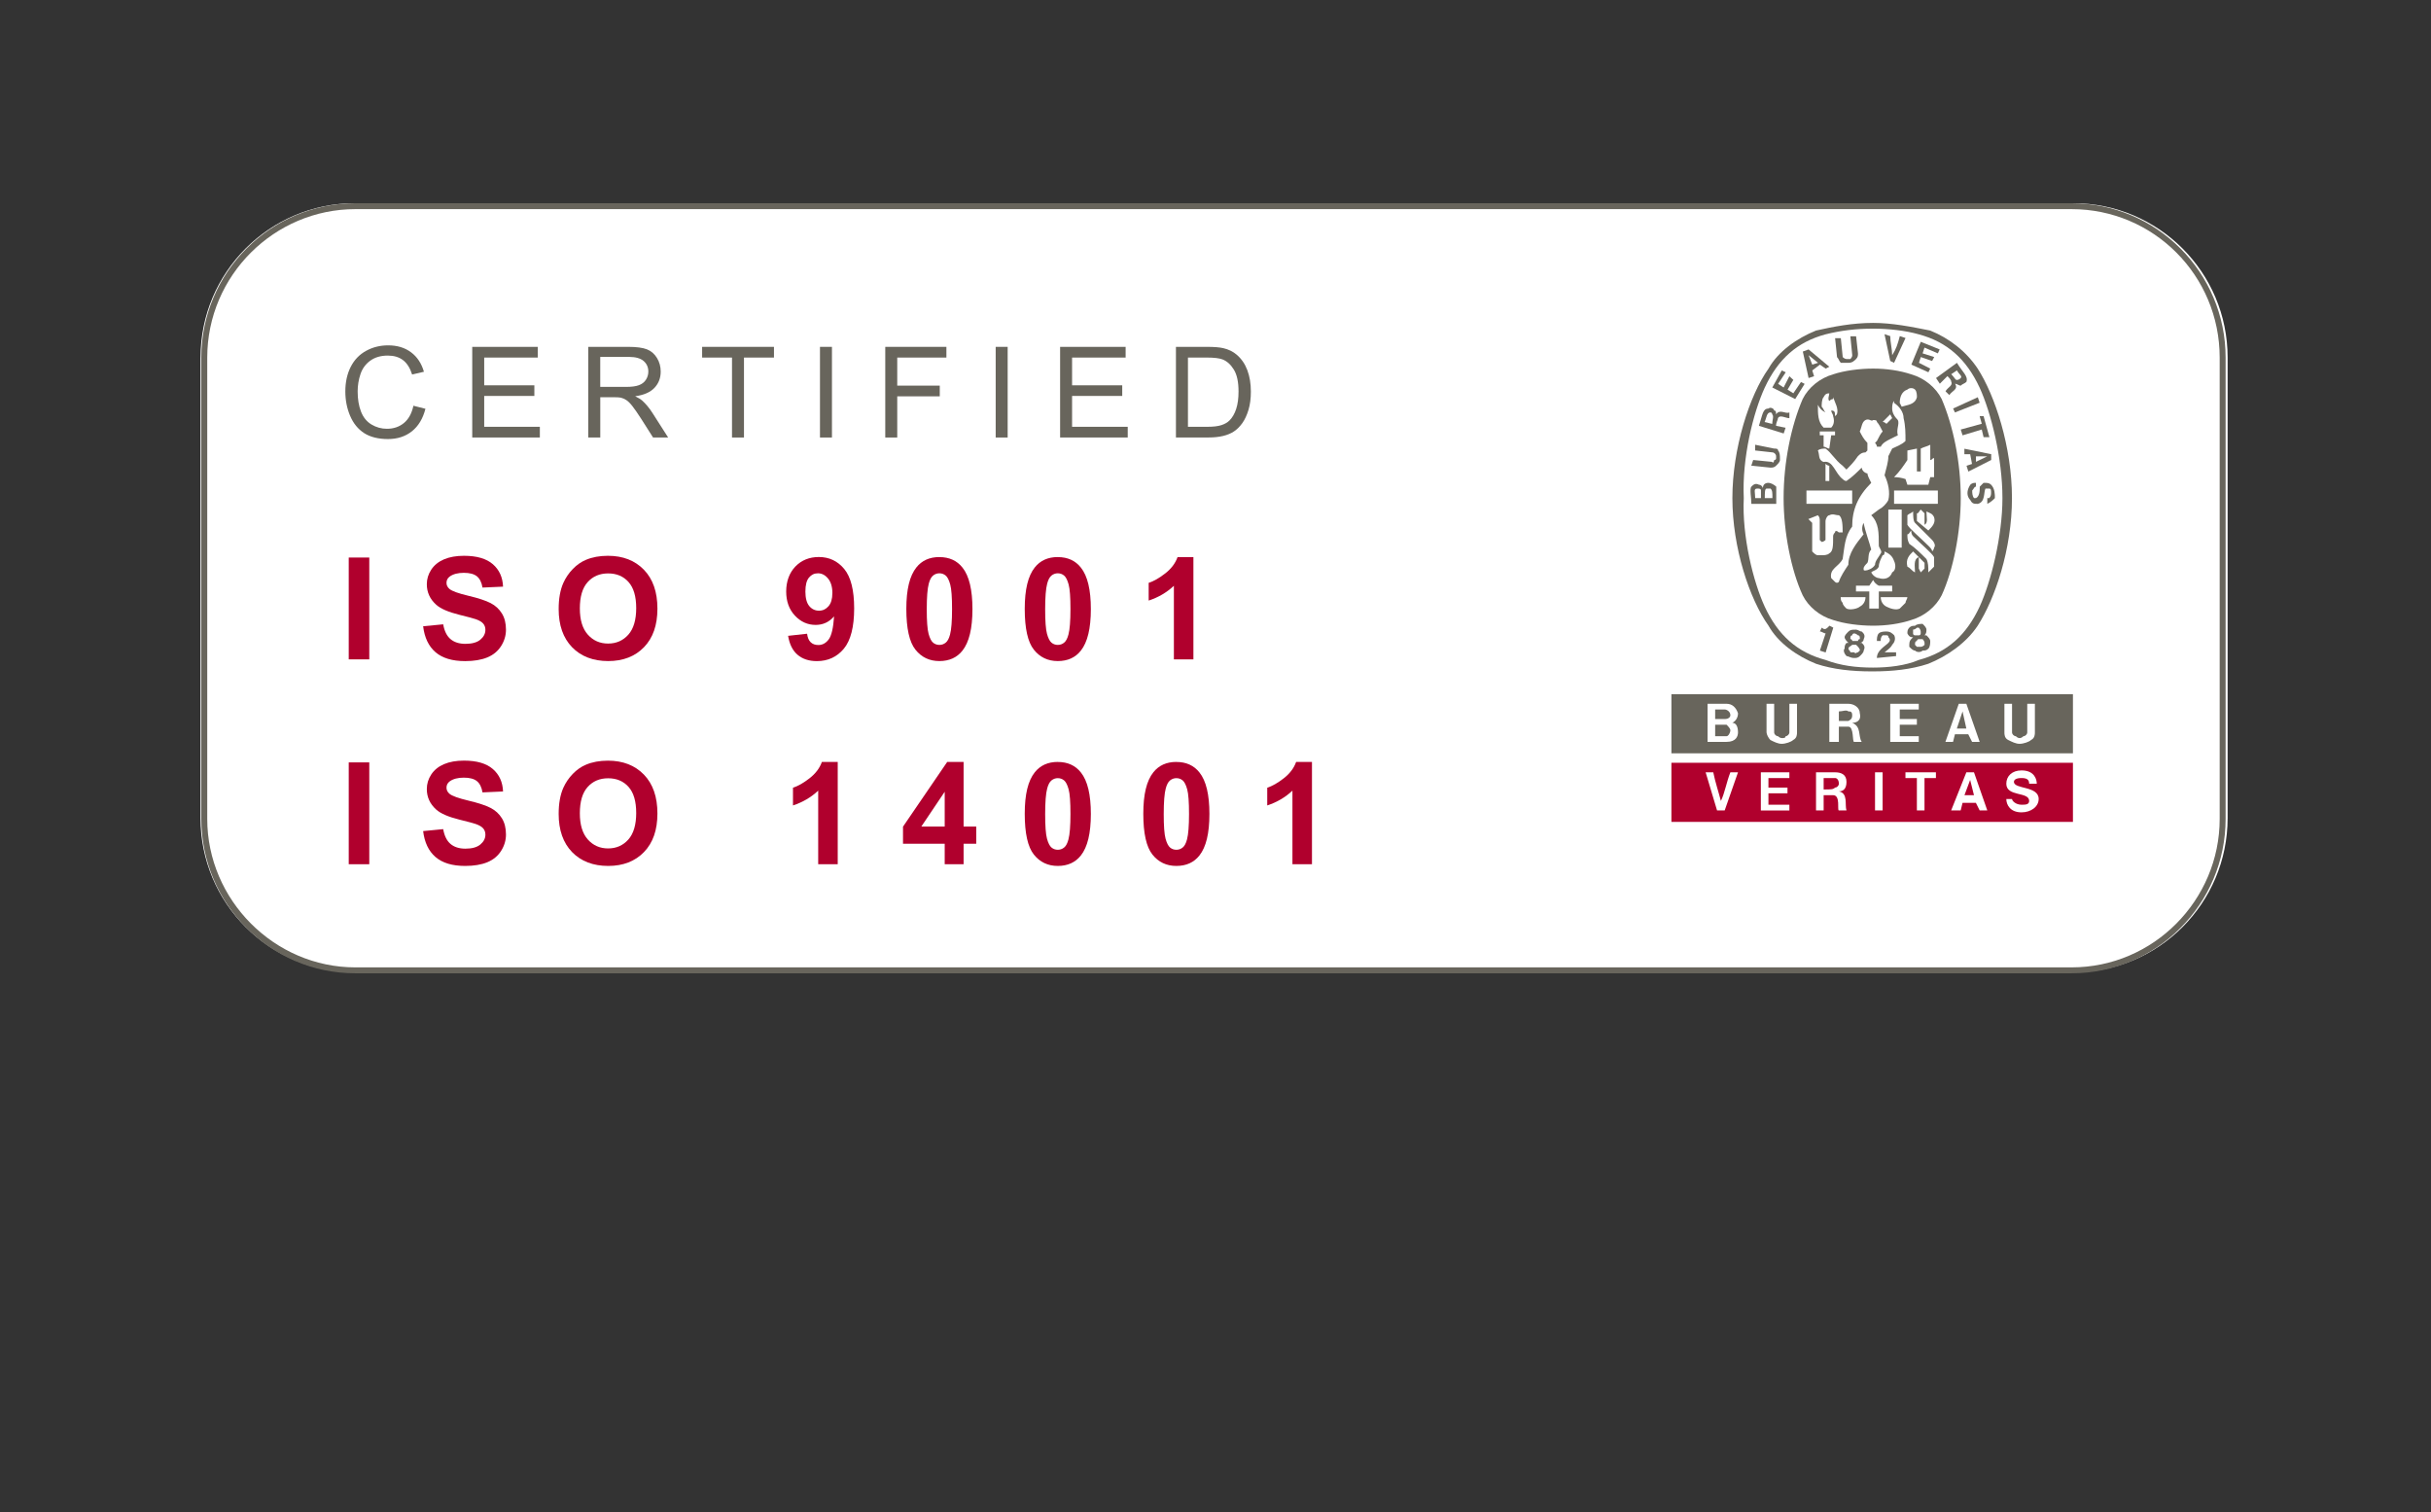<svg xmlns="http://www.w3.org/2000/svg" xmlns:xlink="http://www.w3.org/1999/xlink" id="Layer_1" data-name="Layer 1" viewBox="0 0 615.12 382.68"><rect x="0" y="0" width="615.12" height="382.68" fill="#333333" stroke="none"/><defs><style>      .cls-1 {        fill: none;      }      .cls-2 {        fill: #fff;      }      .cls-2, .cls-3, .cls-4 {        fill-rule: evenodd;      }      .cls-5, .cls-3 {        fill: #b0002d;      }      .cls-6 {        clip-path: url(#clippath-1);      }      .cls-7 {        clip-path: url(#clippath-3);      }      .cls-8 {        clip-path: url(#clippath-2);      }      .cls-9, .cls-4 {        fill: #68655c;      }      .cls-10 {        clip-path: url(#clippath);      }    </style><clipPath id="clippath"><rect class="cls-1" width="615.12" height="382.68"></rect></clipPath><clipPath id="clippath-1"><rect class="cls-1" width="615.12" height="382.68"></rect></clipPath><clipPath id="clippath-2"><rect class="cls-1" width="615.12" height="382.68"></rect></clipPath><clipPath id="clippath-3"><rect class="cls-1" width="615.12" height="382.68"></rect></clipPath></defs><path class="cls-2" d="M50.74,90.46c0-21.56,17.48-39.04,39.04-39.04h434.84c21.56,0,39.04,17.48,39.04,39.04v116.55c0,21.56-17.48,39.03-39.04,39.03H89.77c-21.56,0-39.04-17.47-39.04-39.03v-116.55Z"></path><path class="cls-4" d="M524.17,51.42H89.92c-21.49,0-38.98,17.53-38.98,39.07v116.73c0,21.54,17.49,39.07,38.98,39.07h434.25c21.49,0,38.98-17.53,38.98-39.07v-116.73c0-21.54-17.49-39.07-38.98-39.07ZM524.17,52.92c20.74,0,37.48,16.78,37.48,37.57v116.73c0,20.54-16.74,37.57-37.48,37.57H89.92c-20.49,0-37.48-17.03-37.48-37.57v-116.73c0-20.79,16.99-37.57,37.48-37.57h434.25"></path><path class="cls-4" d="M506.68,126.04h0c0-10.12-2.89-21.68-5.77-27.94-3.37-7.23-8.19-11.57-15.4-13.5-3.37-.96-7.7-1.44-11.55-1.44-4.33,0-8.18.48-12.03,1.44-7.22,1.93-12.03,6.27-15.4,13.5-2.89,6.26-5.78,17.82-5.3,27.94-.48,9.64,2.41,21.21,5.3,27.47,3.37,7.23,8.18,11.56,15.4,13.49,3.85,1.45,7.7,1.93,12.03,1.93,3.85,0,8.18-.48,11.55-1.93,7.21-1.93,12.03-6.26,15.4-13.49,2.88-6.26,5.77-17.83,5.77-27.47ZM473.96,169.89h-.48c-4.82,0-9.63-.48-13.96-1.92-4.81-1.93-9.62-5.3-12.03-9.64-4.81-6.75-9.14-19.76-9.14-32.29s4.33-26.02,9.14-32.76c2.41-4.34,7.22-7.71,12.03-9.64,4.33-.96,9.14-1.93,14.44-1.93,4.81,0,9.62.97,14.43,1.93,4.82,1.93,9.15,5.3,12.03,9.64,4.34,6.74,8.67,19.75,8.67,32.76s-4.33,25.54-8.67,32.29c-2.88,4.34-7.7,7.71-12.51,9.64-4.33,1.44-9.14,1.92-13.95,1.92Z"></path><path class="cls-4" d="M478.77,105.84l-.46-1"></path><path class="cls-4" d="M474.91,166.5c0-1.91,1.95-2.87,2.92-3.83.48-.48.48-.96,0-1.44q0-.48-.49-.48h-.97c-.49.48-.49.96-.49,1.44h-.97c0-.48,0-1.44.49-1.92.48-.47,1.46-.47,1.94-.47.97,0,1.46.47,1.95.95.48.96,0,1.92-.49,2.4-.49.96-1.46,1.44-1.94,1.92h2.91v.95l-4.86.48Z"></path><path class="cls-4" d="M463.88,158.82h0l-1.94,6.29-1.45-.48,1.45-4.36c-.48,0-.97-.49-1.45-.49l.48-.96c.49.48.97.48,1.46,0l.48-.49.97.49Z"></path><path class="cls-4" d="M486.97,163.18q-.49.49-.97.49h-.96l-.48-.49c0-.48,0-.96.48-.96,0-.49.48-.49.48-.49h.96s.49.49.49.97v.48ZM484.07,160.28v-.96q.49,0,.97-.49h.48c.48.49.48.97.48.97v.48c0,.49-.48.49-.48.49h-.96s-.49,0-.49-.49ZM488.41,162.22c0-.49-.48-.97-.96-1.45h-.48c.48-.49.48-.97.48-1.45s-.48-.97-.97-1.45c-.48,0-1.44,0-1.92.48-.49,0-.97,0-1.45.48-.48.49-.48.97-.48,1.45.48.97.96.97,1.44.97l-.48.48c-.48.49-.48.97-.48,1.94.48.48.96.96,1.45.96.48.48,1.44.48,1.92,0,.49,0,.97,0,1.45-.48.48-.48.48-1.45.48-1.93Z"></path><path class="cls-4" d="M470.13,165.07c-.48,0-.48.48-.97,0h-.96c0-.48-.48-.48-.48-.96s.48-.48.96-.95h.97c.48.47.96.95.96,1.43l-.48.48ZM468.2,161.72c0-.48,0-.95.48-.95,0-.48.48-.48.48-.48.49,0,.97.48.97.48.48,0,.48.47.48.95-.48,0-.48.48-.48.48h-1.45c0-.48-.48-.48-.48-.48ZM471.58,164.59c.48-.96,0-1.43-.49-1.91h-.48c.48,0,.97-.48.97-.96.48-.95,0-1.43-.49-1.91-.48,0-.96-.48-1.44-.48-.97,0-1.45,0-1.93.48-.48.48-.97.96-.97,1.43s.49.96.97,1.44h-.48c-.49.48-.49.95-.49,1.43-.48.48,0,1.44.49,1.91.48,0,.96.48,1.92.48.49,0,.97,0,1.45-.48.48-.47.97-.95.97-1.43Z"></path><polygon class="cls-4" points="500.91 101.91 494.66 104.37 494.2 103.37 500.45 100.52 500.91 101.91"></polygon><path class="cls-4" d="M478.29,91.33l-1.45-6.77,1.45.49c0,1.45.49,3.38.49,4.83.96-1.45,1.45-2.9,1.93-4.83l1.45.48-2.9,6.28-.97-.48Z"></path><polygon class="cls-4" points="452.77 95.2 451.31 98.05 449.92 97.13 451.85 94.2 450.84 93.74 448.45 98.05 454.24 100.98 456.63 97.13 455.7 96.67 453.77 99.52 452.31 98.59 453.77 96.13 452.77 95.2"></polygon><path class="cls-4" d="M448.48,126.05h-1.93c0-1.45,0-2.42.48-2.42h.97c.48.48.48.97.48,2.42ZM445.58,126.05h-1.46c0-1.45-.48-2.42.49-2.42.48,0,.97,0,.97.48v1.94ZM449.45,123.15c-.48-.49-1.45-.97-1.93-.97-.97,0-1.46.48-1.46,1.45,0-.48-.48-.97-.97-.97-.97-.48-1.45,0-1.94.49-.48.48,0,2.9,0,4.35h6.3v-4.35Z"></path><polygon class="cls-4" points="500.91 105.3 501.91 105.3 503.38 110.62 501.91 110.62 501.45 108.69 496.59 110.16 496.13 108.69 501.45 107.23 500.91 105.3"></polygon><path class="cls-4" d="M467.72,91.81c.96,0,1.44-.48,1.93-.96.48-.48.48-.96.48-1.43l-.48-4.32h-1.45l.48,4.79q0,.48-.48.96h-.96c-.49,0-.97-.48-.97-.48l-.48-4.79h-1.45l.49,4.79c.48.48.48.96.96,1.44h1.93Z"></path><path class="cls-4" d="M499.98,116.86v-1.39h2.86l-2.86,1.39ZM503.84,114.93l-6.79-1.38v1.38h1.47l.46,2.47-1.39.46.47,1.47,5.78-2.93v-1.47Z"></path><path class="cls-4" d="M502.85,126.05h.48c.48-.49.48-.97.48-1.45s0-.97-.48-.97h-.95c-.48.97,0,3.39-1.92,3.87-.95,0-1.43,0-1.91-.97-.96-.97-.96-2.42,0-3.87.48-.48.96-.48,1.43-.48v.97c-.47,0-.47.48-.95.96,0,.49,0,1.45.48,1.94h.47c.96-.49.96-1.94.96-2.9q.48-.49.96-.97c.95,0,1.43,0,1.91.48.96.97.96,2.42.96,3.39-.48.48-.96.97-1.92,1.45v-1.45Z"></path><path class="cls-4" d="M450.38,115.92c0-.48,0-1.45-.48-1.93,0-.48-.49-.48-.97-.48l-4.83-.97v1.45l4.35.48c.48,0,.96.48.96.97v.48q0,.48-.48.48c0,.48-.48.96-.48.48l-4.84-.48-.48,1.44,4.83.49c.49,0,.97,0,1.45-.49.49-.48.97-.96.97-1.44v-.48Z"></path><path class="cls-4" d="M458.56,92.27l-.93-2.39,2.39,1.93-1.46.46ZM457.63,88.42l-1.46.54,1.46,6.7,1.39-.46-.46-1.46,1.93-1.47,1.46,1,.93-.46-5.25-4.39Z"></path><polygon class="cls-4" points="489.42 90.35 486.48 89.42 486.95 87.96 490.34 89.42 490.8 88.42 486.02 86.49 483.63 92.27 487.95 94.2 488.41 93.27 485.56 91.81 486.02 90.35 488.88 91.35 489.42 90.35"></polygon><path class="cls-4" d="M448.43,107.27l-1.93-.48c.49-.97.49-2.43,1.45-2.43.48,0,.48.49.48.49.48.48,0,1.45,0,2.42ZM449.4,104.85c0-.49,0-.97-.49-.97,0-.49-.96-.97-1.44-.49-1.45,0-1.45,1.46-2.41,4.36l6.27,1.94.48-1.45-2.41-.49c0-.96.48-1.45.48-1.93.48-.97,1.93,0,2.89,0v-1.46c-.96.49-2.41-.97-3.37.49Z"></path><path class="cls-4" d="M496.13,95.66q-.48.48-.96.48c-.48,0-.48-.48-1.44-1.45l1.44-.96c.48.96,1.44,1.44.96,1.93ZM495.17,91.81l-5.29,3.85.96,1.44,1.92-1.93c.49.49.97.97.97,1.45.48.96-.97,1.44-1.45,2.4l.97.96c.48-.96,2.4-1.44,1.44-2.88.48,0,.96.48,1.44.48.48-.48.96-.48,1.44-.96.49-1.45-.96-2.41-2.4-4.81Z"></path><path class="cls-4" d="M490.34,127.49h-11.08v-3.37h11.08v3.37ZM487.93,134.24l-2.89-2.41v-1.93c.48,0,.48-.48.97-.96l.96.96v2.89c.96-.48.48-1.93.48-3.37.97.48,1.45.48,1.93,1.44.48,1.45-.48,2.41-1.45,3.38ZM489.38,143.39c-.48.48-.96.97-1.45,1.45,0-1.45,0-2.41-.48-3.38-1.44-1.44-2.89-2.89-4.34-3.85-.48-.96-.48-1.45-.48-2.41.48,0,.48-.48.97-.96q0,.96.48,1.44c1.93,1.93,4.82,4.34,5.3,5.3v2.41ZM486.97,143.87q-.48.49-.96.97l-.49-.97v-2.89c-1.44.48-.96,2.41-.96,3.86-.96-.48-.96-.97-1.93-1.45-.48-1.93.48-2.89,1.45-3.85l2.89,2.89v1.44ZM484.56,132.31c1.45,1.44,2.89,2.89,4.34,4.34.48.48.96,1.44.48,1.92,0,.49-.48.97-.48.97,0-.48-.48-.97-.97-1.45-1.92-1.93-4.82-4.34-5.3-5.3v-2.41c.48-.48.97-.48,1.45-.96,0,.96,0,2.41.48,2.89ZM482.15,152.55c-.48.48-.96.96-1.45,1.44-.96.49-2.41,0-3.37-.48-.96-.48-1.44-1.44-1.44-2.41h6.74c0,.48-.48.97-.48,1.45ZM475.4,153.99h-2.41v-4.33h-3.37v-1.45h3.37l.97-1.44q.48.96,1.44,1.44h3.38v1.45h-3.38v4.33ZM470.58,153.51c-.48.48-2.41.97-3.37.48-.48-.48-.96-.96-.96-1.44-.49-.48-.49-.97-.49-1.45h6.27c0,.97-.48,1.93-1.45,2.41ZM477.81,138.57v-9.63h3.38v9.63h-3.38ZM476.85,139.54c.96.48,1.93.96,2.41,2.41.48.96.48,2.41-.48,2.89-.49,1.44-1.93,1.93-3.38,1.44-.48,0-1.44-.48-1.92-1.44.48-.48,1.44-.48,1.92-1.45,0-.96.49-1.93.97-2.89.48,0,.48-.48.48-.96ZM464.32,147.25l-.97-.97c-.48-2.41,1.93-2.89,2.9-4.82.48-2.89.48-5.78,2.41-8.19,0-4.33,1.44-7.71,4.82-11.08-.49-.97-.97-1.93-.97-2.41-.48,0-.96-.48-.96-.48-.48-.48-.48-.97-.48-.97-.97.97-2.41,2.41-3.86,3.38q-.48,0-.96-.49c-1.93-1.44-2.41-4.81-4.82-4.33-1.45-.48-.97-1.93-1.45-2.89.48-.49,1.45-.49,1.93-.49,1.44.97,2.41,2.9,4.34,4.34q.48.48.96.97c.96-.97,1.93-1.93,2.89-3.38.48-.48.97-.96,1.93-.96l.48-.48v-1.93c-.96-.97-1.44-1.93-1.93-2.89.49-.97.49-2.41,1.45-2.89.96-.49,1.45.48,1.93,0,.48,0,.96,0,.96.48.48.48.97,1.44,1.45,2.41-.48.48-.97,1.44-1.45,2.41l-.48.48s.48.48.48.96h.97c.48-.96,1.44-1.44,2.4-1.93l1.93-.96c-.48-1.44.48-2.89,0-3.85-.96-.97-1.44-1.93-1.44-2.9,0-.48,0-1.44.48-1.92v.48c1.44.96,2.41,2.41,2.41,3.85.48,1.93.48,3.86.48,5.79-.96.96-2.41,1.44-3.37,1.92l-.97,1.93c0,1.45-.48,2.89-.96,4.82.96,1.93,1.44,4.34.96,6.27-.48.96-1.44,1.92-2.41,2.41l-1.92,1.44c1.92,1.93,1.92,4.34,1.92,7.71,0,.48.97,1.45.49,1.93-.49.96-1.45,1.93-1.45,2.89-.48.96-1.93,1.45-2.41,1.45s-.48,0-.48-.49.48-.96.96-1.44c.48-.97,0-2.41.97-3.37-.49-1.93-1.45-4.34-1.93-6.75-.48.96-.48,1.93,0,2.89-1.93,2.41-3.86,4.82-3.86,7.71-.96,1.45-1.93,2.89-2.41,4.34-.48.48-.96,0-.96,0ZM460.94,140.5h-.96c-.48,0-.96-.48-1.44-.96v-7.23q-.49-.48-.97-.97l2.41-.96c.48.48.48.96.48,1.45v4.82l.48.48c.49,0,.97-.48.97-.48v-4.82c0-.49.48-1.45.96-1.45.97-.48,1.45,0,2.41,0,.97.48.97,2.89.97,4.34h-.97c-.48-.48-.96-.48-.96,0q-.48.48-.48.96c0,2.41,0,3.86-.97,4.34-.48.48-1.44.48-1.93.48ZM461.91,117.37s.48.48.96.48v3.86h-.96v-4.34ZM457.09,124.12h11.57v3.37h-11.57v-3.37ZM464.32,109.18v.96h-.97l-.48,3.37c-.48,0-.96-.48-1.44-.48v-2.89h-.97v-.96h3.86ZM459.98,102.43h0c.48.96.96,1.45,1.93,1.93-.48-.48-.48-.97-.97-1.45,0-.48,0-1.93.49-2.41.48-.96.96-.96,1.44-.96,0,.48-.48,1.44,0,1.93q.48-.49.97-.49v-.48c.48,1.45,1.44,2.89.96,4.34l-.48.48c0-.96,0-1.44-.97-1.44,0,.48.49.96.49,1.44.48,1.45,0,2.41-.49,2.89h-1.92c-1.45-1.44-1.45-3.37-1.45-5.78ZM478.29,104.84l.49.96-1.45,1.45q-.48-.48-.96-.48.96-.97,1.92-1.93ZM482.63,98.58c.48-.49,1.45-.49,1.93,0,.48.48.48,1.44.48,1.92-.48,1.93-2.41,1.93-3.85,2.41l-.49-.96c0-1.45.49-2.89,1.93-3.37ZM485.52,119.3h.49v-5.79c.96-.48,1.44-.48,2.41-.96v3.86c.48,0,.48-.49.96-.49v4.82h-.96l-.49,1.93h-5.3l-.48-1.45q-1.45-.48-2.89-.48c1.44-1.44,2.41-2.89,3.37-4.33v-2.41l2.41-.49v5.79h.48ZM491.31,100.98c-1.45-2.89-4.34-5.3-7.71-6.26-2.9-.96-6.27-1.45-9.64-1.45s-7.23.49-10.12,1.45c-3.38.96-6.27,3.37-7.71,6.26-2.9,6.75-4.82,15.91-4.82,25.06,0,8.68,1.92,18.32,4.82,24.58,1.44,2.89,4.33,5.3,7.71,6.27,2.89.96,6.74,1.44,10.12,1.44s6.74-.48,9.64-1.44c3.37-.97,6.26-3.38,7.71-6.27,2.89-6.26,4.82-15.9,4.82-24.58,0-9.15-1.93-18.31-4.82-25.06Z"></path><path class="cls-4" d="M514.89,185.32c0,.48,0,1.45-.97,1.93-.48.48-1.92.97-2.89.97s-1.92-.49-2.89-.97c-.96-.48-.96-1.45-.96-1.93v-7.23h1.93v7.23c0,.48.48.97.96.97q.48.48.96.48t.97-.48c.48,0,.96-.49.96-.97v-7.23h1.93v7.23ZM499,187.73l-.97-1.93h-3.37l-.48,1.93h-1.93l3.38-9.64h1.92l3.37,9.64h-1.92ZM485.03,181.95v1.44h-4.33v2.9h4.81v1.44h-7.22v-9.64h7.22v1.44h-4.81v2.42h4.33ZM469.14,187.73c-.48,0,0-3.85-1.44-3.85h-2.41v3.85h-2.41v-9.64h4.82c1.44,0,2.89.96,2.89,2.41.48,1.93-.97,2.41-1.93,2.41,2.41.97,1.45,3.38,2.41,4.82h-1.93ZM454.7,185.32c0,.48,0,1.45-.97,1.93-.48.48-1.92.97-2.89.97s-1.92-.49-2.88-.97c-.49-.48-.97-1.45-.97-1.93v-7.23h1.93v7.23c0,.48.48.97.96.97.48.48.96.48.96.48.49,0,.97,0,.97-.48.48,0,.96-.49.96-.97v-7.23h1.93v7.23ZM436.88,187.73h-4.81v-9.64h4.81c1.45,0,2.41.96,2.89,2.41,0,.96-.48,1.93-1.44,2.41.96,0,1.44.97,1.44,2.41,0,.97-.48,2.41-2.89,2.41ZM422.92,175.67v14.96h101.6v-14.96h-101.6ZM436.4,181.95c.96,0,1.44-.49,1.44-.97,0-.96-.96-1.45-1.44-1.45h-2.41v2.42h2.41ZM496.59,180.02h0l-1.45,4.34h2.41l-.96-4.34ZM467.7,180.02c-.48-.49-1.45,0-2.41,0v2.41h2.41c.96-.48.96-.97.96-1.45,0-.96-.48-.96-.96-.96ZM436.88,183.39h-2.89v2.9h2.89c.48,0,.96-.97.96-1.45s-.48-.96-.96-1.45Z"></path><path class="cls-3" d="M511.51,205.56c-2.88,0-3.85-1.93-3.85-3.38h1.45c0,.49.96,1.45,2.4,1.45.97,0,1.93,0,1.93-.96,0-2.42-5.78-.97-5.78-4.35,0-1.93,1.45-3.37,3.85-3.37,3.38,0,3.86,2.41,3.86,3.37h-1.93c0-.96-.48-1.44-1.93-1.44s-1.92.48-1.92.96c0,1.93,6.26.97,6.26,4.34,0,1.93-1.93,3.38-4.34,3.38ZM500.92,205.08l-.96-1.93h-3.37l-.48,1.93h-2.41l3.85-9.65h1.93l3.37,9.65h-1.93ZM489.85,196.88h-2.89v8.2h-1.93v-8.2h-2.89v-1.45h7.71v1.45ZM476.36,205.08h-1.92v-9.65h1.92v9.65ZM465.29,205.08c-.48,0,.48-3.86-1.44-3.86h-2.41v3.86h-1.93v-9.65h4.82c1.44,0,2.89.48,2.89,2.41s-.97,2.41-1.93,2.41c2.41.49,1.44,3.38,1.93,4.83h-1.93ZM452.29,199.29v1.45h-4.82v2.89h5.3v1.45h-7.22v-9.65h7.22v1.45h-5.3v2.41h4.82ZM436.4,205.08h-1.93l-2.89-9.65h1.93c.48,2.41,1.44,5.31,1.93,7.24.96-1.93,1.44-4.83,2.4-7.24h1.93l-3.37,9.65ZM422.92,193.02v14.95h101.6v-14.95h-101.6ZM464.33,196.88h-2.89v2.89c1.92,0,2.41,0,2.89-.48.48,0,.96-.48.96-.97,0-.96-.48-1.44-.96-1.44ZM498.51,197.36h0l-1.44,3.86h2.41l-.97-3.86Z"></path><g class="cls-10"><g><path class="cls-9" d="M104.61,102.67l3.04.77c-.64,2.49-1.78,4.39-3.43,5.7-1.65,1.31-3.67,1.96-6.06,1.96s-4.48-.5-6.03-1.51c-1.55-1.01-2.73-2.46-3.54-4.37s-1.21-3.96-1.21-6.15c0-2.39.46-4.47,1.37-6.25.91-1.78,2.21-3.13,3.9-4.05,1.68-.92,3.54-1.38,5.56-1.38,2.29,0,4.22.58,5.79,1.75s2.65,2.81,3.27,4.93l-2.99.7c-.53-1.67-1.3-2.88-2.32-3.65s-2.28-1.14-3.82-1.14c-1.76,0-3.24.42-4.42,1.27s-2.02,1.98-2.5,3.4c-.48,1.42-.72,2.89-.72,4.4,0,1.95.28,3.65.85,5.11.57,1.46,1.45,2.54,2.65,3.26,1.2.72,2.5,1.08,3.9,1.08,1.7,0,3.14-.49,4.32-1.47s1.98-2.44,2.39-4.37Z"></path><path class="cls-9" d="M119.49,110.71v-22.94h16.58v2.71h-13.55v7.02h12.69v2.69h-12.69v7.81h14.08v2.71h-17.12Z"></path><path class="cls-9" d="M148.85,110.71v-22.94h10.17c2.04,0,3.6.21,4.66.62,1.06.41,1.91,1.14,2.55,2.18s.95,2.2.95,3.46c0,1.63-.53,3-1.58,4.11-1.05,1.12-2.68,1.83-4.88,2.13.8.39,1.41.77,1.83,1.14.89.81,1.73,1.83,2.52,3.05l3.99,6.24h-3.82l-3.03-4.77c-.89-1.38-1.62-2.43-2.19-3.16-.57-.73-1.09-1.24-1.54-1.53s-.92-.5-1.38-.61c-.34-.07-.91-.11-1.69-.11h-3.52v10.18h-3.04ZM151.89,97.9h6.52c1.39,0,2.47-.14,3.25-.43.78-.29,1.38-.75,1.78-1.38s.61-1.32.61-2.06c0-1.08-.39-1.98-1.18-2.67s-2.03-1.05-3.73-1.05h-7.26v7.59Z"></path><path class="cls-9" d="M185.22,110.71v-20.23h-7.56v-2.71h18.18v2.71h-7.59v20.23h-3.04Z"></path><path class="cls-9" d="M207.48,110.71v-22.94h3.03v22.94h-3.03Z"></path><path class="cls-9" d="M224,110.71v-22.94h15.47v2.71h-12.44v7.1h10.76v2.71h-10.76v10.42h-3.03Z"></path><path class="cls-9" d="M251.94,110.71v-22.94h3.03v22.94h-3.03Z"></path><path class="cls-9" d="M268.24,110.71v-22.94h16.58v2.71h-13.55v7.02h12.69v2.69h-12.69v7.81h14.08v2.71h-17.12Z"></path><path class="cls-9" d="M297.55,110.71v-22.94h7.9c1.78,0,3.14.11,4.08.33,1.31.3,2.44.85,3.37,1.64,1.21,1.02,2.11,2.33,2.71,3.92.6,1.59.9,3.41.9,5.45,0,1.74-.2,3.29-.61,4.63-.41,1.35-.93,2.46-1.56,3.34-.64.88-1.33,1.57-2.09,2.08s-1.67.89-2.74,1.15c-1.07.26-2.3.39-3.68.39h-8.28ZM300.59,108h4.9c1.51,0,2.7-.14,3.56-.42.86-.28,1.55-.68,2.06-1.19.72-.72,1.28-1.69,1.68-2.9.4-1.22.6-2.69.6-4.42,0-2.4-.39-4.24-1.18-5.53s-1.74-2.15-2.87-2.59c-.81-.31-2.12-.47-3.93-.47h-4.82v17.52Z"></path></g></g><g class="cls-6"><g><path class="cls-5" d="M88.24,166.85v-25.77h5.2v25.77h-5.2Z"></path><path class="cls-5" d="M107.08,158.47l5.06-.49c.3,1.7.92,2.95,1.85,3.74s2.19,1.2,3.77,1.2c1.68,0,2.94-.35,3.79-1.06s1.27-1.54,1.27-2.49c0-.61-.18-1.13-.54-1.56s-.98-.8-1.87-1.12c-.61-.21-2-.59-4.17-1.12-2.79-.69-4.75-1.54-5.87-2.55-1.58-1.42-2.37-3.15-2.37-5.19,0-1.31.37-2.54,1.12-3.68s1.82-2.01,3.22-2.61,3.09-.9,5.07-.9c3.23,0,5.67.71,7.3,2.13s2.49,3.31,2.58,5.68l-5.2.23c-.22-1.32-.7-2.28-1.43-2.86s-1.83-.87-3.3-.87-2.7.31-3.55.93c-.55.4-.83.93-.83,1.6,0,.61.26,1.13.77,1.56.66.55,2.25,1.12,4.78,1.72s4.4,1.22,5.62,1.85,2.16,1.51,2.85,2.62,1.03,2.48,1.03,4.1c0,1.48-.41,2.86-1.23,4.15s-1.98,2.25-3.48,2.87-3.37.94-5.61.94c-3.26,0-5.76-.75-7.51-2.26s-2.79-3.7-3.13-6.58Z"></path><path class="cls-5" d="M141.36,154.12c0-2.62.39-4.83,1.18-6.61.59-1.31,1.39-2.49,2.4-3.53s2.12-1.82,3.33-2.32c1.61-.68,3.46-1.02,5.55-1.02,3.8,0,6.83,1.18,9.11,3.53s3.42,5.63,3.42,9.83-1.13,7.42-3.39,9.76-5.29,3.52-9.07,3.52-6.88-1.17-9.14-3.51-3.39-5.56-3.39-9.66ZM146.72,153.95c0,2.92.67,5.13,2.02,6.64s3.06,2.26,5.13,2.26,3.78-.75,5.11-2.24,2-3.74,2-6.72-.65-5.16-1.94-6.61-3.01-2.18-5.16-2.18-3.87.74-5.19,2.21-1.97,3.69-1.97,6.65Z"></path><path class="cls-5" d="M199.44,160.89l4.78-.53c.12.97.42,1.69.91,2.16s1.14.7,1.95.7c1.02,0,1.89-.47,2.6-1.41s1.17-2.88,1.37-5.84c-1.24,1.44-2.79,2.16-4.66,2.16-2.03,0-3.78-.78-5.25-2.35s-2.21-3.6-2.21-6.11.78-4.72,2.33-6.32,3.53-2.4,5.93-2.4c2.61,0,4.76,1.01,6.43,3.03s2.51,5.35,2.51,9.98-.87,8.11-2.62,10.2-4.02,3.13-6.82,3.13c-2.02,0-3.64-.54-4.89-1.61s-2.04-2.67-2.39-4.81ZM210.62,150.1c0-1.59-.37-2.83-1.1-3.71s-1.58-1.32-2.54-1.32-1.67.36-2.28,1.08-.91,1.9-.91,3.54.33,2.89.98,3.67,1.48,1.17,2.46,1.17,1.75-.38,2.4-1.12.98-1.85.98-3.3Z"></path><path class="cls-5" d="M237.7,140.97c2.5,0,4.45.89,5.85,2.67,1.68,2.11,2.51,5.61,2.51,10.49s-.84,8.38-2.53,10.51c-1.39,1.76-3.34,2.64-5.84,2.64s-4.53-.96-6.06-2.89-2.3-5.36-2.3-10.31.84-8.34,2.53-10.48c1.39-1.76,3.34-2.64,5.84-2.64ZM237.7,145.07c-.6,0-1.13.19-1.6.57s-.83,1.06-1.09,2.05c-.34,1.28-.51,3.43-.51,6.45s.15,5.1.46,6.23.69,1.88,1.15,2.26.99.56,1.59.56,1.13-.19,1.6-.57.83-1.06,1.09-2.05c.34-1.27.51-3.41.51-6.43s-.15-5.1-.46-6.23-.69-1.89-1.15-2.27-.99-.57-1.59-.57Z"></path><path class="cls-5" d="M267.66,140.97c2.5,0,4.45.89,5.85,2.67,1.68,2.11,2.51,5.61,2.51,10.49s-.84,8.38-2.53,10.51c-1.39,1.76-3.34,2.64-5.84,2.64s-4.53-.96-6.06-2.89-2.3-5.36-2.3-10.31.84-8.34,2.53-10.48c1.39-1.76,3.34-2.64,5.84-2.64ZM267.66,145.07c-.6,0-1.13.19-1.6.57s-.83,1.06-1.09,2.05c-.34,1.28-.51,3.43-.51,6.45s.15,5.1.46,6.23.69,1.88,1.15,2.26.99.56,1.59.56,1.13-.19,1.6-.57.83-1.06,1.09-2.05c.34-1.27.51-3.41.51-6.43s-.15-5.1-.46-6.23-.69-1.89-1.15-2.27-.99-.57-1.59-.57Z"></path><path class="cls-5" d="M301.97,166.85h-4.94v-18.62c-1.8,1.69-3.93,2.94-6.38,3.74v-4.48c1.29-.42,2.69-1.22,4.2-2.4s2.55-2.55,3.11-4.12h4.01v25.88Z"></path></g></g><g class="cls-8"><g><path class="cls-5" d="M88.24,218.69v-25.77h5.2v25.77h-5.2Z"></path><path class="cls-5" d="M107.08,210.3l5.06-.49c.3,1.7.92,2.95,1.85,3.74s2.19,1.2,3.77,1.2c1.68,0,2.94-.35,3.79-1.06s1.27-1.54,1.27-2.49c0-.61-.18-1.13-.54-1.56s-.98-.8-1.87-1.12c-.61-.21-2-.59-4.17-1.12-2.79-.69-4.75-1.54-5.87-2.55-1.58-1.42-2.37-3.15-2.37-5.19,0-1.31.37-2.54,1.12-3.68s1.82-2.01,3.22-2.61,3.09-.9,5.07-.9c3.23,0,5.67.71,7.3,2.13s2.49,3.31,2.58,5.68l-5.2.23c-.22-1.32-.7-2.28-1.43-2.86s-1.83-.87-3.3-.87-2.7.31-3.55.93c-.55.4-.83.93-.83,1.6,0,.61.26,1.13.77,1.56.66.55,2.25,1.12,4.78,1.72s4.4,1.22,5.62,1.85,2.16,1.51,2.85,2.62,1.03,2.48,1.03,4.1c0,1.48-.41,2.86-1.23,4.15s-1.98,2.25-3.48,2.87-3.37.94-5.61.94c-3.26,0-5.76-.75-7.51-2.26s-2.79-3.7-3.13-6.58Z"></path><path class="cls-5" d="M141.36,205.96c0-2.62.39-4.83,1.18-6.61.59-1.31,1.39-2.49,2.4-3.53s2.12-1.82,3.33-2.32c1.61-.68,3.46-1.02,5.55-1.02,3.8,0,6.83,1.18,9.11,3.53s3.42,5.63,3.42,9.83-1.13,7.42-3.39,9.76-5.29,3.52-9.07,3.52-6.88-1.17-9.14-3.51-3.39-5.56-3.39-9.66ZM146.72,205.79c0,2.92.67,5.13,2.02,6.64s3.06,2.26,5.13,2.26,3.78-.75,5.11-2.24,2-3.74,2-6.72-.65-5.16-1.94-6.61-3.01-2.18-5.16-2.18-3.87.74-5.19,2.21-1.97,3.69-1.97,6.65Z"></path><path class="cls-5" d="M211.97,218.69h-4.94v-18.62c-1.8,1.69-3.93,2.94-6.38,3.74v-4.48c1.29-.42,2.69-1.22,4.2-2.4s2.55-2.55,3.11-4.12h4.01v25.88Z"></path><path class="cls-5" d="M239.04,218.69v-5.19h-10.55v-4.32l11.18-16.37h4.15v16.35h3.2v4.34h-3.2v5.19h-4.78ZM239.04,209.16v-8.81l-5.92,8.81h5.92Z"></path><path class="cls-5" d="M267.66,192.81c2.5,0,4.45.89,5.85,2.67,1.68,2.11,2.51,5.61,2.51,10.49s-.84,8.38-2.53,10.51c-1.39,1.76-3.34,2.64-5.84,2.64s-4.53-.96-6.06-2.89-2.3-5.36-2.3-10.31.84-8.34,2.53-10.48c1.39-1.76,3.34-2.64,5.84-2.64ZM267.66,196.91c-.6,0-1.13.19-1.6.57s-.83,1.06-1.09,2.05c-.34,1.28-.51,3.43-.51,6.45s.15,5.1.46,6.23.69,1.88,1.15,2.26.99.56,1.59.56,1.13-.19,1.6-.57.83-1.06,1.09-2.05c.34-1.27.51-3.41.51-6.43s-.15-5.1-.46-6.23-.69-1.89-1.15-2.27-.99-.57-1.59-.57Z"></path></g></g><g class="cls-7"><g><path class="cls-5" d="M297.66,192.81c2.5,0,4.45.89,5.85,2.67,1.68,2.11,2.51,5.61,2.51,10.49s-.84,8.38-2.53,10.51c-1.39,1.76-3.34,2.64-5.84,2.64s-4.53-.96-6.06-2.89-2.3-5.36-2.3-10.31.84-8.34,2.53-10.48c1.39-1.76,3.34-2.64,5.84-2.64ZM297.66,196.91c-.6,0-1.13.19-1.6.57s-.83,1.06-1.09,2.05c-.34,1.28-.51,3.43-.51,6.45s.15,5.1.46,6.23.69,1.88,1.15,2.26.99.56,1.59.56,1.13-.19,1.6-.57.83-1.06,1.09-2.05c.34-1.27.51-3.41.51-6.43s-.15-5.1-.46-6.23-.69-1.89-1.15-2.27-.99-.57-1.59-.57Z"></path><path class="cls-5" d="M331.97,218.69h-4.94v-18.62c-1.8,1.69-3.93,2.94-6.38,3.74v-4.48c1.29-.42,2.69-1.22,4.2-2.4s2.55-2.55,3.11-4.12h4.01v25.88Z"></path></g></g></svg>